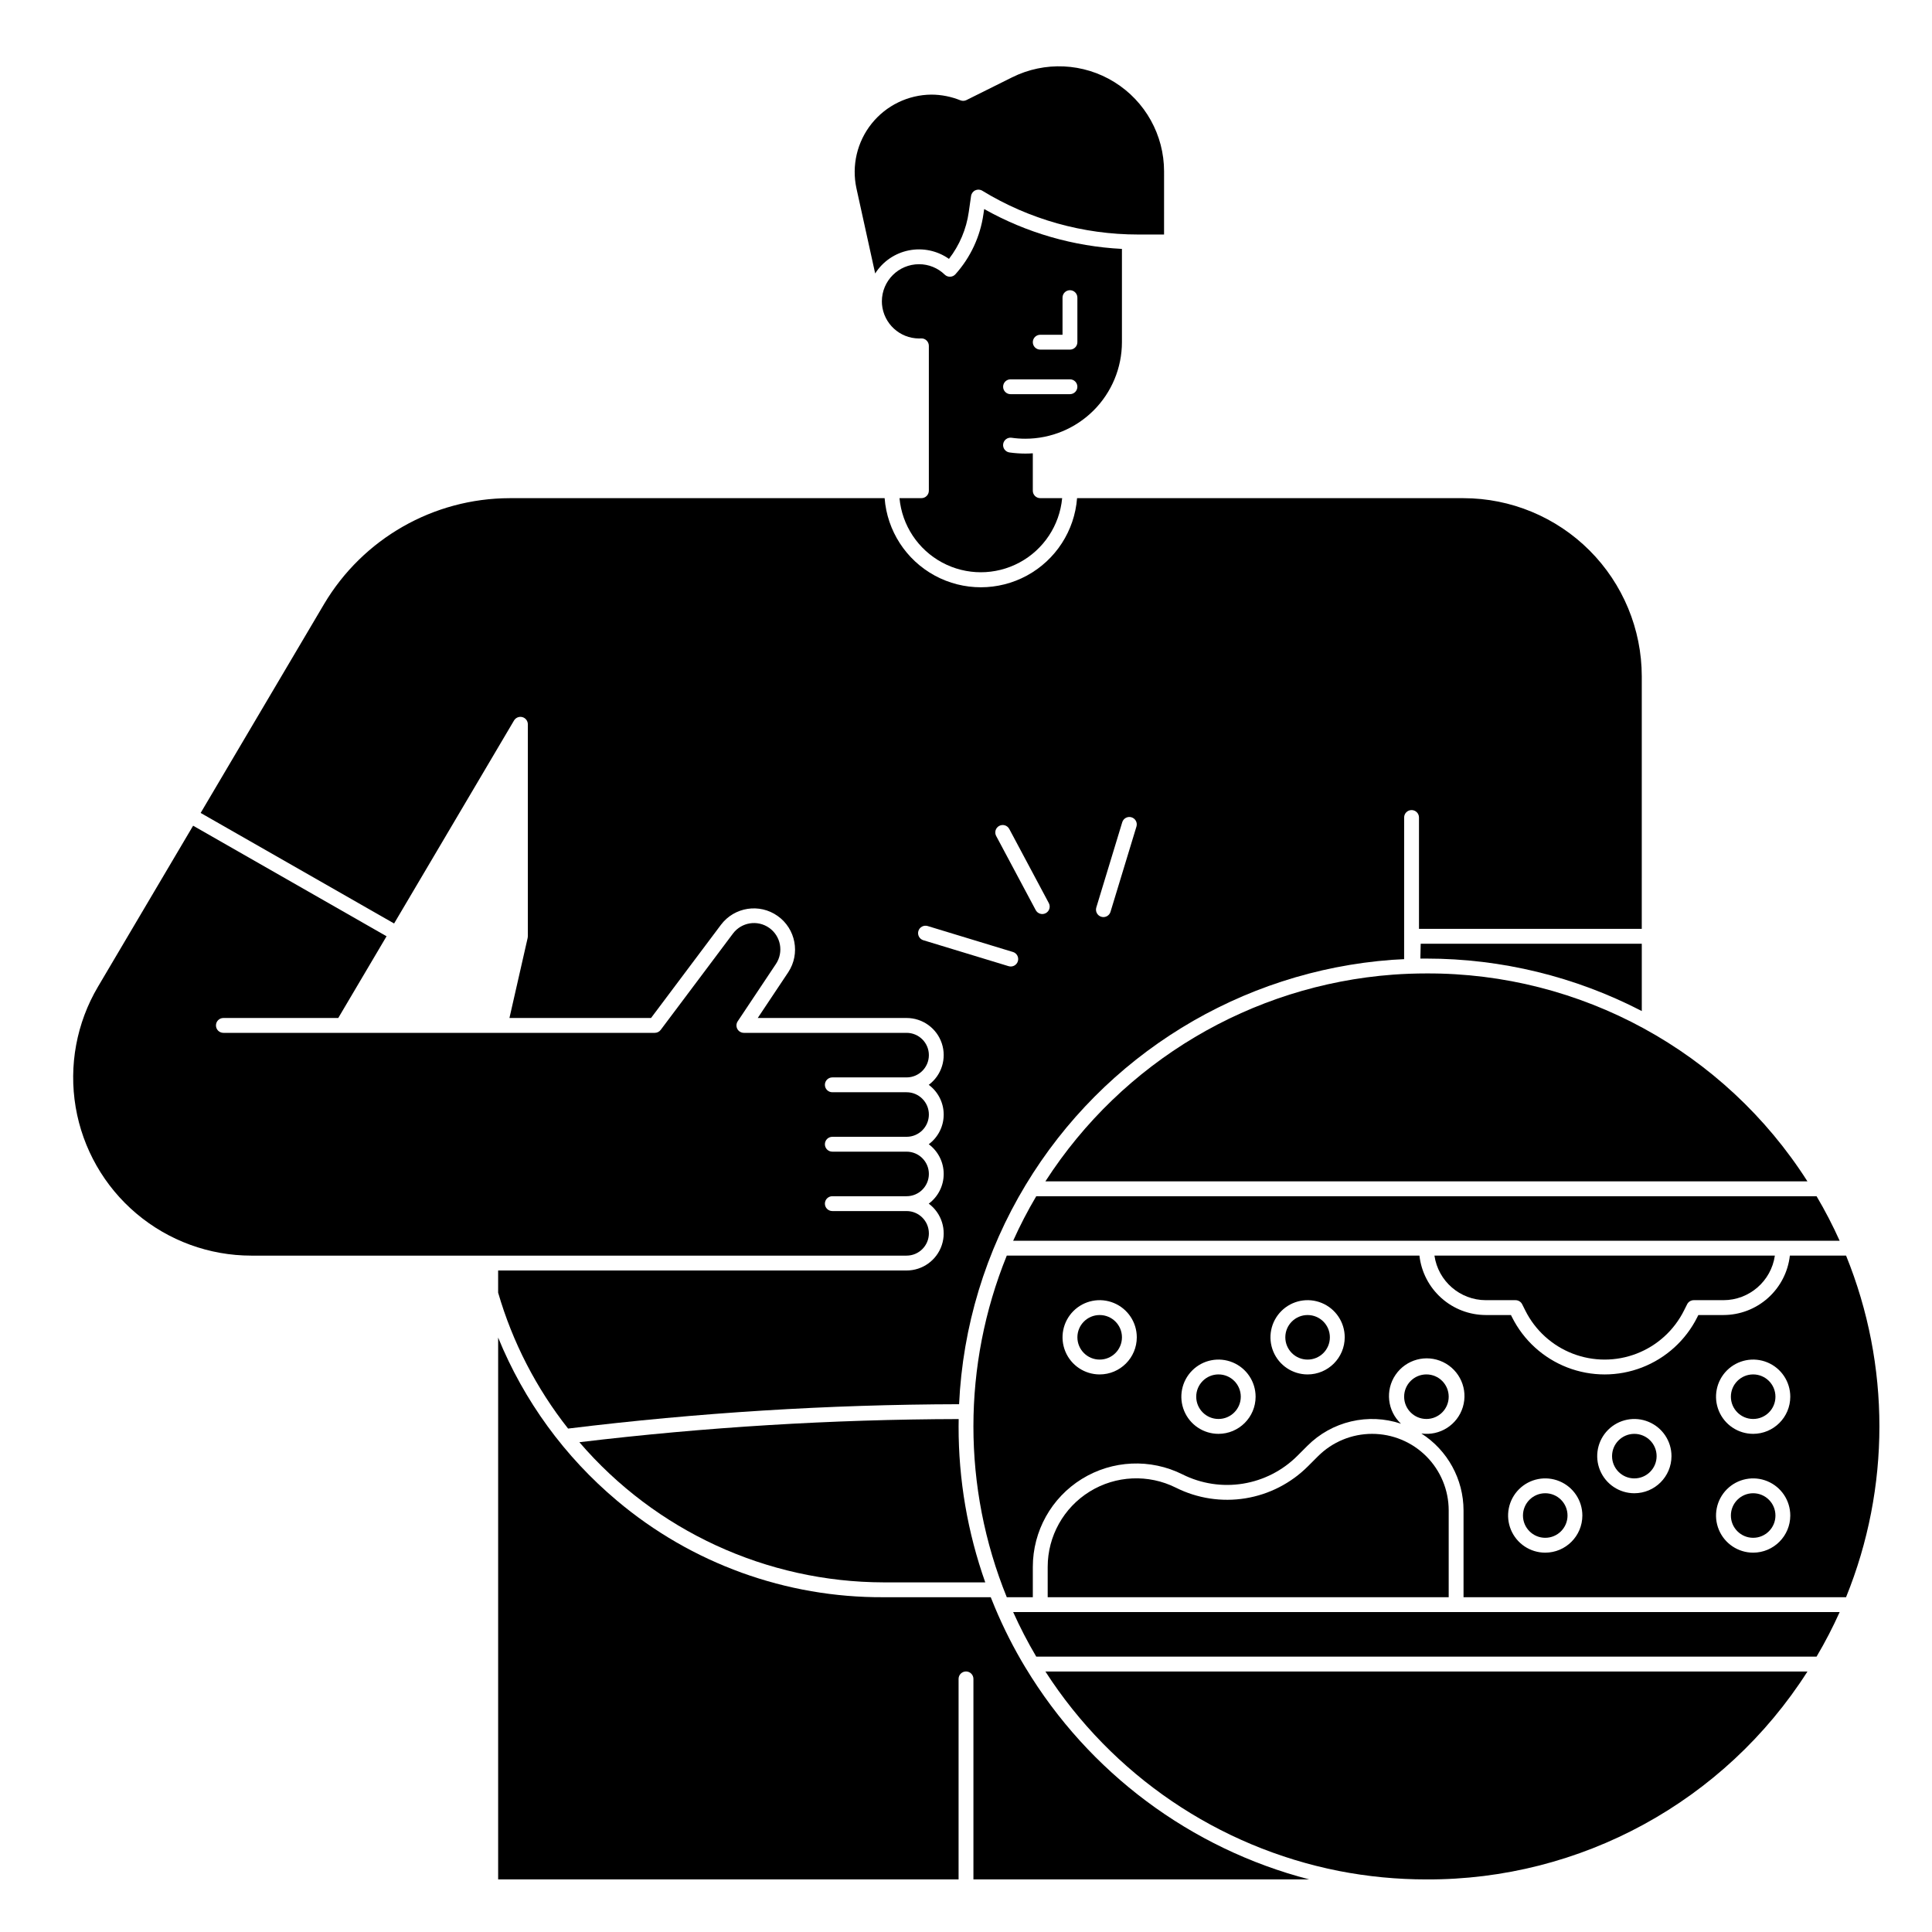 <?xml version="1.0" encoding="UTF-8"?>
<!-- Uploaded to: SVG Repo, www.svgrepo.com, Generator: SVG Repo Mixer Tools -->
<svg fill="#000000" width="800px" height="800px" version="1.1" viewBox="144 144 512 512" xmlns="http://www.w3.org/2000/svg">
 <g>
  <path d="m390.16 470.85c-0.004-3.262-2.644-5.902-5.906-5.906h-19.68c-1.086 0-1.969-0.879-1.969-1.965 0-1.09 0.883-1.969 1.969-1.969h19.68c3.262 0 5.906-2.644 5.906-5.906 0-3.258-2.644-5.902-5.906-5.902h-19.68c-1.086 0-1.969-0.883-1.969-1.969 0-1.086 0.883-1.969 1.969-1.969h19.68c3.262 0 5.906-2.641 5.906-5.902s-2.644-5.906-5.906-5.906h-19.68c-1.086 0-1.969-0.879-1.969-1.965 0-1.09 0.883-1.969 1.969-1.969h19.68c3.262 0 5.906-2.644 5.906-5.906 0-3.258-2.644-5.902-5.906-5.902h-43.117c-0.727 0-1.395-0.398-1.738-1.039-0.34-0.641-0.305-1.418 0.102-2.023l10.125-15.184v0.004c2.098-3.148 1.309-7.391-1.777-9.574-3.086-2.184-7.352-1.512-9.617 1.516l-19.137 25.512c-0.371 0.496-0.953 0.789-1.574 0.789h-114.32c-1.09 0-1.969-0.883-1.969-1.969 0-1.086 0.879-1.969 1.969-1.969h30.441l12.801-21.66-51.266-29.297-25.215 42.672c-5.68 9.605-7.769 20.914-5.91 31.914 1.863 11.004 7.562 20.992 16.086 28.191 8.523 7.203 19.32 11.156 30.48 11.156h173.64c3.262-0.004 5.902-2.644 5.906-5.902z"/>
  <path d="m297.54 526.2c20.191 23.52 49.629 37.078 80.629 37.145h26.934c-4.699-13.273-7.09-27.25-7.066-41.328 0-0.652 0.016-1.301 0.023-1.953-33.598 0.086-67.164 2.137-100.52 6.137z"/>
  <path d="m498.78 639.82c7.656 1.496 15.438 2.246 23.238 2.246 40.883 0.168 78.996-20.629 100.98-55.102h-201.96c17.668 27.438 45.73 46.516 77.742 52.855z"/>
  <path d="m493.27 529.93-2.641 2.641c-4.5 4.504-10.301 7.481-16.586 8.5-6.285 1.02-12.73 0.031-18.422-2.82-7.277-3.637-15.918-3.25-22.84 1.027s-11.133 11.836-11.133 19.969v8.031h106.27v-22.996c0-5.383-2.137-10.547-5.945-14.355-3.805-3.805-8.969-5.941-14.352-5.941-5.383 0-10.547 2.137-14.352 5.945z"/>
  <path d="m419.68 571.21h-7.184c1.816 4.047 3.859 7.988 6.117 11.809h206.8c2.258-3.82 4.301-7.762 6.121-11.809z"/>
  <path d="m579.09 411.94v-17.844h-58.59l-0.09 3.945c0.207 0 1.398-0.012 1.609-0.012v0.004c19.863 0 39.434 4.769 57.07 13.906z"/>
  <path d="m537.76 488.56h7.875c0.742 0 1.426 0.422 1.758 1.086l0.832 1.66v0.004c2.613 5.231 7.09 9.301 12.543 11.41 5.457 2.113 11.504 2.113 16.961 0 5.457-2.109 9.93-6.18 12.543-11.41l0.832-1.66v-0.004c0.336-0.664 1.016-1.086 1.762-1.086h7.871c6.84-0.012 12.637-5.039 13.621-11.809h-90.215c0.98 6.769 6.777 11.797 13.617 11.809z"/>
  <path d="m412.5 472.82h219.03c-1.82-4.047-3.863-7.988-6.121-11.809h-206.79c-2.262 3.816-4.305 7.758-6.125 11.809z"/>
  <path d="m513.18 402.29c-37.605 2.797-71.719 23.082-92.141 54.785h201.95c-21.977-34.473-60.094-55.273-100.98-55.105-2.961 0-5.934 0.109-8.832 0.32z"/>
  <path d="m412.07 260.01c1.215 0.172 2.441 0.258 3.668 0.258 6.785-0.008 13.285-2.707 18.082-7.5 4.797-4.797 7.496-11.301 7.504-18.082v-24.723c-12.824-0.656-25.316-4.269-36.508-10.562l-0.195 1.344v-0.004c-0.84 5.934-3.422 11.48-7.422 15.941-0.355 0.398-0.859 0.637-1.398 0.652-0.535 0.02-1.055-0.18-1.438-0.555-1.824-1.773-4.269-2.766-6.816-2.758-5.434 0.004-9.832 4.406-9.84 9.84 0 0.273 0.008 0.539 0.031 0.809v-0.004c0.445 5.094 4.695 9.008 9.809 9.035 0.184 0 0.363-0.008 0.547-0.02 0.539-0.027 1.062 0.168 1.449 0.543 0.391 0.371 0.613 0.887 0.613 1.422v38.398c0 0.52-0.211 1.023-0.578 1.391-0.367 0.371-0.871 0.578-1.391 0.578h-5.812c0.672 7.227 4.922 13.633 11.316 17.066 6.394 3.434 14.082 3.434 20.477 0 6.394-3.434 10.645-9.84 11.316-17.066h-5.809c-1.09 0-1.969-0.883-1.969-1.969v-9.914c-0.652 0.043-1.309 0.074-1.969 0.074-1.406-0.004-2.809-0.102-4.203-0.297-1.078-0.148-1.832-1.141-1.684-2.215 0.148-1.078 1.141-1.832 2.219-1.684zm7.606-27.293h5.902v-9.84c0-1.086 0.883-1.969 1.969-1.969 1.086 0 1.969 0.883 1.969 1.969v11.809c0 0.52-0.207 1.02-0.578 1.391-0.367 0.367-0.867 0.574-1.391 0.574h-7.871c-1.09 0-1.969-0.879-1.969-1.965 0-1.09 0.879-1.969 1.969-1.969zm-9.84 13.777v-0.004c0-1.086 0.879-1.965 1.965-1.965h15.746c1.086 0 1.969 0.879 1.969 1.965 0 1.09-0.883 1.969-1.969 1.969h-15.746c-1.086 0-1.965-0.879-1.965-1.969z"/>
  <path d="m280.22 334.94c0.453-0.762 1.359-1.129 2.215-0.898 0.855 0.234 1.449 1.012 1.449 1.902v56.184c0 0.148-0.016 0.297-0.051 0.438l-4.824 21.211h37.523l18.547-24.727c3.559-4.691 10.199-5.715 15.004-2.312 4.805 3.398 6.051 10 2.809 14.918l-8.082 12.121h39.441c4.238-0.004 8.004 2.711 9.34 6.734 1.336 4.023-0.059 8.449-3.461 10.98 2.492 1.848 3.961 4.766 3.961 7.871 0 3.102-1.469 6.023-3.961 7.871 2.492 1.848 3.961 4.769 3.961 7.871 0 3.106-1.469 6.023-3.961 7.875 3.402 2.527 4.797 6.957 3.461 10.977-1.336 4.023-5.102 6.738-9.34 6.734h-108.24v5.871c3.797 13.09 10.094 25.324 18.539 36.023 34.379-4.219 68.98-6.375 103.62-6.457 0.945-20.535 7.012-40.512 17.641-58.105 20.785-34.441 56.969-56.676 97.086-59.66 1.059-0.078 2.137-0.125 3.211-0.176l0.004-37.547c0-1.086 0.879-1.965 1.965-1.965 1.09 0 1.969 0.879 1.969 1.965v29.52h59.039l0.004-66.91c-0.016-12.523-4.996-24.527-13.852-33.383s-20.859-13.836-33.383-13.848h-102.42c-0.664 8.645-5.664 16.363-13.281 20.508-7.621 4.141-16.816 4.141-24.438 0-7.617-4.144-12.617-11.863-13.281-20.508h-99.398c-20.172 0.047-38.836 10.699-49.141 28.043l-32.719 55.371 51.266 29.297zm154.31 49.555 6.875-22.594c0.152-0.5 0.496-0.918 0.957-1.164 0.461-0.246 1-0.297 1.5-0.145 1.039 0.316 1.625 1.414 1.309 2.453l-6.875 22.594h0.004c-0.316 1.043-1.418 1.629-2.457 1.312-1.039-0.316-1.625-1.418-1.312-2.457zm-25.73-21.625c0.961-0.512 2.152-0.148 2.664 0.809l10.48 19.645c0.246 0.461 0.301 1.004 0.152 1.504-0.152 0.504-0.496 0.922-0.957 1.168-0.465 0.25-1.004 0.301-1.504 0.148-0.504-0.156-0.922-0.504-1.164-0.965l-10.48-19.645c-0.246-0.461-0.297-1-0.148-1.5 0.152-0.5 0.496-0.918 0.957-1.164zm-21.418 27.848c0.152-0.5 0.496-0.922 0.957-1.164 0.461-0.246 1.004-0.301 1.504-0.145l22.594 6.875v-0.004c1.039 0.316 1.625 1.418 1.309 2.457s-1.414 1.625-2.457 1.309l-22.594-6.875 0.004 0.004c-1.043-0.316-1.629-1.414-1.316-2.453z"/>
  <path d="m375.93 216.47c2.019-3.18 5.254-5.391 8.953-6.121 3.695-0.73 7.527 0.086 10.605 2.258 2.797-3.617 4.606-7.894 5.246-12.422l0.609-4.242c0.094-0.656 0.512-1.219 1.109-1.5 0.598-0.281 1.297-0.246 1.863 0.102 12.438 7.594 26.73 11.609 41.305 11.605h6.867l0.004-16.727c0-9.645-4.988-18.602-13.184-23.676-8.199-5.078-18.441-5.555-27.074-1.258l-12.113 6.031h0.004c-0.504 0.25-1.09 0.273-1.609 0.066-2.449-0.992-5.062-1.504-7.703-1.512-6.164 0.055-11.98 2.883-15.828 7.699-3.848 4.816-5.324 11.113-4.019 17.137z"/>
  <path d="m527.92 514.14c0 3.258-2.641 5.902-5.902 5.902s-5.906-2.644-5.906-5.902c0-3.262 2.644-5.906 5.906-5.906s5.902 2.644 5.902 5.906"/>
  <path d="m415.8 586.01c-3.102-5.129-5.816-10.477-8.133-16.004-0.379-0.906-0.75-1.812-1.109-2.727h-28.395c-25.84 0.145-50.887-8.926-70.645-25.582-13.859-11.637-24.672-26.473-31.504-43.227v143.59h122.02v-53.137c0-1.086 0.879-1.965 1.969-1.965 1.086 0 1.965 0.879 1.965 1.965v53.137h88.977c-31.406-8.16-58.371-28.277-75.141-56.055z"/>
  <path d="m559.41 545.63c0 3.258-2.641 5.902-5.902 5.902-3.262 0-5.906-2.644-5.906-5.902 0-3.262 2.644-5.906 5.906-5.906 3.262 0 5.902 2.644 5.902 5.906"/>
  <path d="m441.33 498.4c0 3.262-2.644 5.906-5.906 5.906s-5.902-2.644-5.902-5.906c0-3.262 2.641-5.902 5.902-5.902s5.906 2.641 5.906 5.902"/>
  <path d="m614.51 514.14c0 3.258-2.644 5.902-5.906 5.902-3.258 0-5.902-2.644-5.902-5.902 0-3.262 2.644-5.906 5.902-5.906 3.262 0 5.906 2.644 5.906 5.906"/>
  <path d="m583.02 529.89c0 3.262-2.644 5.902-5.906 5.902-3.258 0-5.902-2.641-5.902-5.902s2.644-5.902 5.902-5.902c3.262 0 5.906 2.641 5.906 5.902"/>
  <path d="m472.82 514.14c0 3.258-2.644 5.902-5.906 5.902-3.262 0-5.902-2.644-5.902-5.902 0-3.262 2.641-5.906 5.902-5.906 3.262 0 5.906 2.644 5.906 5.906"/>
  <path d="m633.23 476.75h-14.898c-0.488 4.328-2.551 8.324-5.797 11.227-3.246 2.906-7.445 4.512-11.801 4.519h-6.656l-0.289 0.574h0.004c-3.055 6.106-8.277 10.855-14.648 13.32-6.367 2.465-13.426 2.465-19.797 0s-11.59-7.215-14.645-13.32l-0.289-0.574h-6.656c-4.352-0.008-8.555-1.613-11.797-4.519-3.246-2.902-5.309-6.898-5.797-11.227h-109.36c-11.789 29.023-11.789 61.504 0 90.527h6.902v-8.031c0-9.5 4.918-18.32 13-23.316 8.082-4.992 18.172-5.449 26.672-1.199 4.953 2.481 10.562 3.34 16.027 2.453 5.469-0.887 10.52-3.477 14.434-7.398l2.641-2.641c3.18-3.184 7.184-5.418 11.562-6.449 4.379-1.035 8.961-0.828 13.227 0.598-3.609-3.371-4.223-8.875-1.438-12.953 2.785-4.082 8.133-5.519 12.586-3.383 4.457 2.133 6.688 7.203 5.25 11.93-1.434 4.727-6.106 7.699-10.996 6.996 6.961 4.449 11.176 12.137 11.18 20.398v22.996h101.37c11.785-29.023 11.789-61.5 0.008-90.527zm-197.81 31.488c-3.981 0-7.566-2.398-9.09-6.074-1.523-3.676-0.68-7.91 2.133-10.723 2.812-2.816 7.047-3.656 10.723-2.133 3.676 1.523 6.074 5.109 6.074 9.09-0.004 5.434-4.406 9.836-9.84 9.84zm31.488 15.742v0.004c-3.981 0-7.566-2.398-9.09-6.074-1.523-3.68-0.684-7.91 2.133-10.727 2.812-2.812 7.047-3.656 10.723-2.133 3.676 1.523 6.074 5.113 6.074 9.094-0.004 5.43-4.406 9.832-9.84 9.84zm23.617-15.742c-3.981 0-7.57-2.398-9.09-6.074-1.523-3.676-0.684-7.91 2.133-10.723 2.812-2.816 7.047-3.656 10.723-2.133 3.676 1.523 6.074 5.109 6.074 9.09-0.008 5.434-4.41 9.836-9.84 9.84zm62.977 47.23v0.004c-3.981 0-7.57-2.398-9.094-6.074-1.52-3.68-0.68-7.91 2.137-10.727 2.812-2.812 7.043-3.656 10.723-2.133 3.676 1.523 6.074 5.113 6.074 9.094-0.008 5.43-4.41 9.832-9.84 9.84zm23.617-15.742h-0.004c-3.977 0-7.566-2.398-9.09-6.074-1.523-3.676-0.68-7.91 2.133-10.723 2.816-2.816 7.047-3.656 10.723-2.133 3.68 1.523 6.078 5.109 6.078 9.09-0.008 5.434-4.41 9.836-9.844 9.84zm31.488 15.742-0.004 0.004c-3.977 0-7.566-2.398-9.09-6.074-1.523-3.68-0.68-7.91 2.133-10.727 2.816-2.812 7.047-3.656 10.723-2.133 3.68 1.523 6.074 5.113 6.074 9.094-0.004 5.43-4.406 9.832-9.84 9.84zm0-31.488-0.004 0.004c-3.977 0-7.566-2.398-9.09-6.074-1.523-3.68-0.68-7.91 2.133-10.727 2.816-2.812 7.047-3.656 10.723-2.133 3.68 1.523 6.074 5.113 6.074 9.094-0.004 5.43-4.406 9.832-9.84 9.84z"/>
  <path d="m614.51 545.63c0 3.258-2.644 5.902-5.906 5.902-3.258 0-5.902-2.644-5.902-5.902 0-3.262 2.644-5.906 5.902-5.906 3.262 0 5.906 2.644 5.906 5.906"/>
  <path d="m496.43 498.4c0 3.262-2.641 5.906-5.902 5.906-3.262 0-5.906-2.644-5.906-5.906 0-3.262 2.644-5.902 5.906-5.902 3.262 0 5.902 2.641 5.902 5.902"/>
 </g>
</svg>